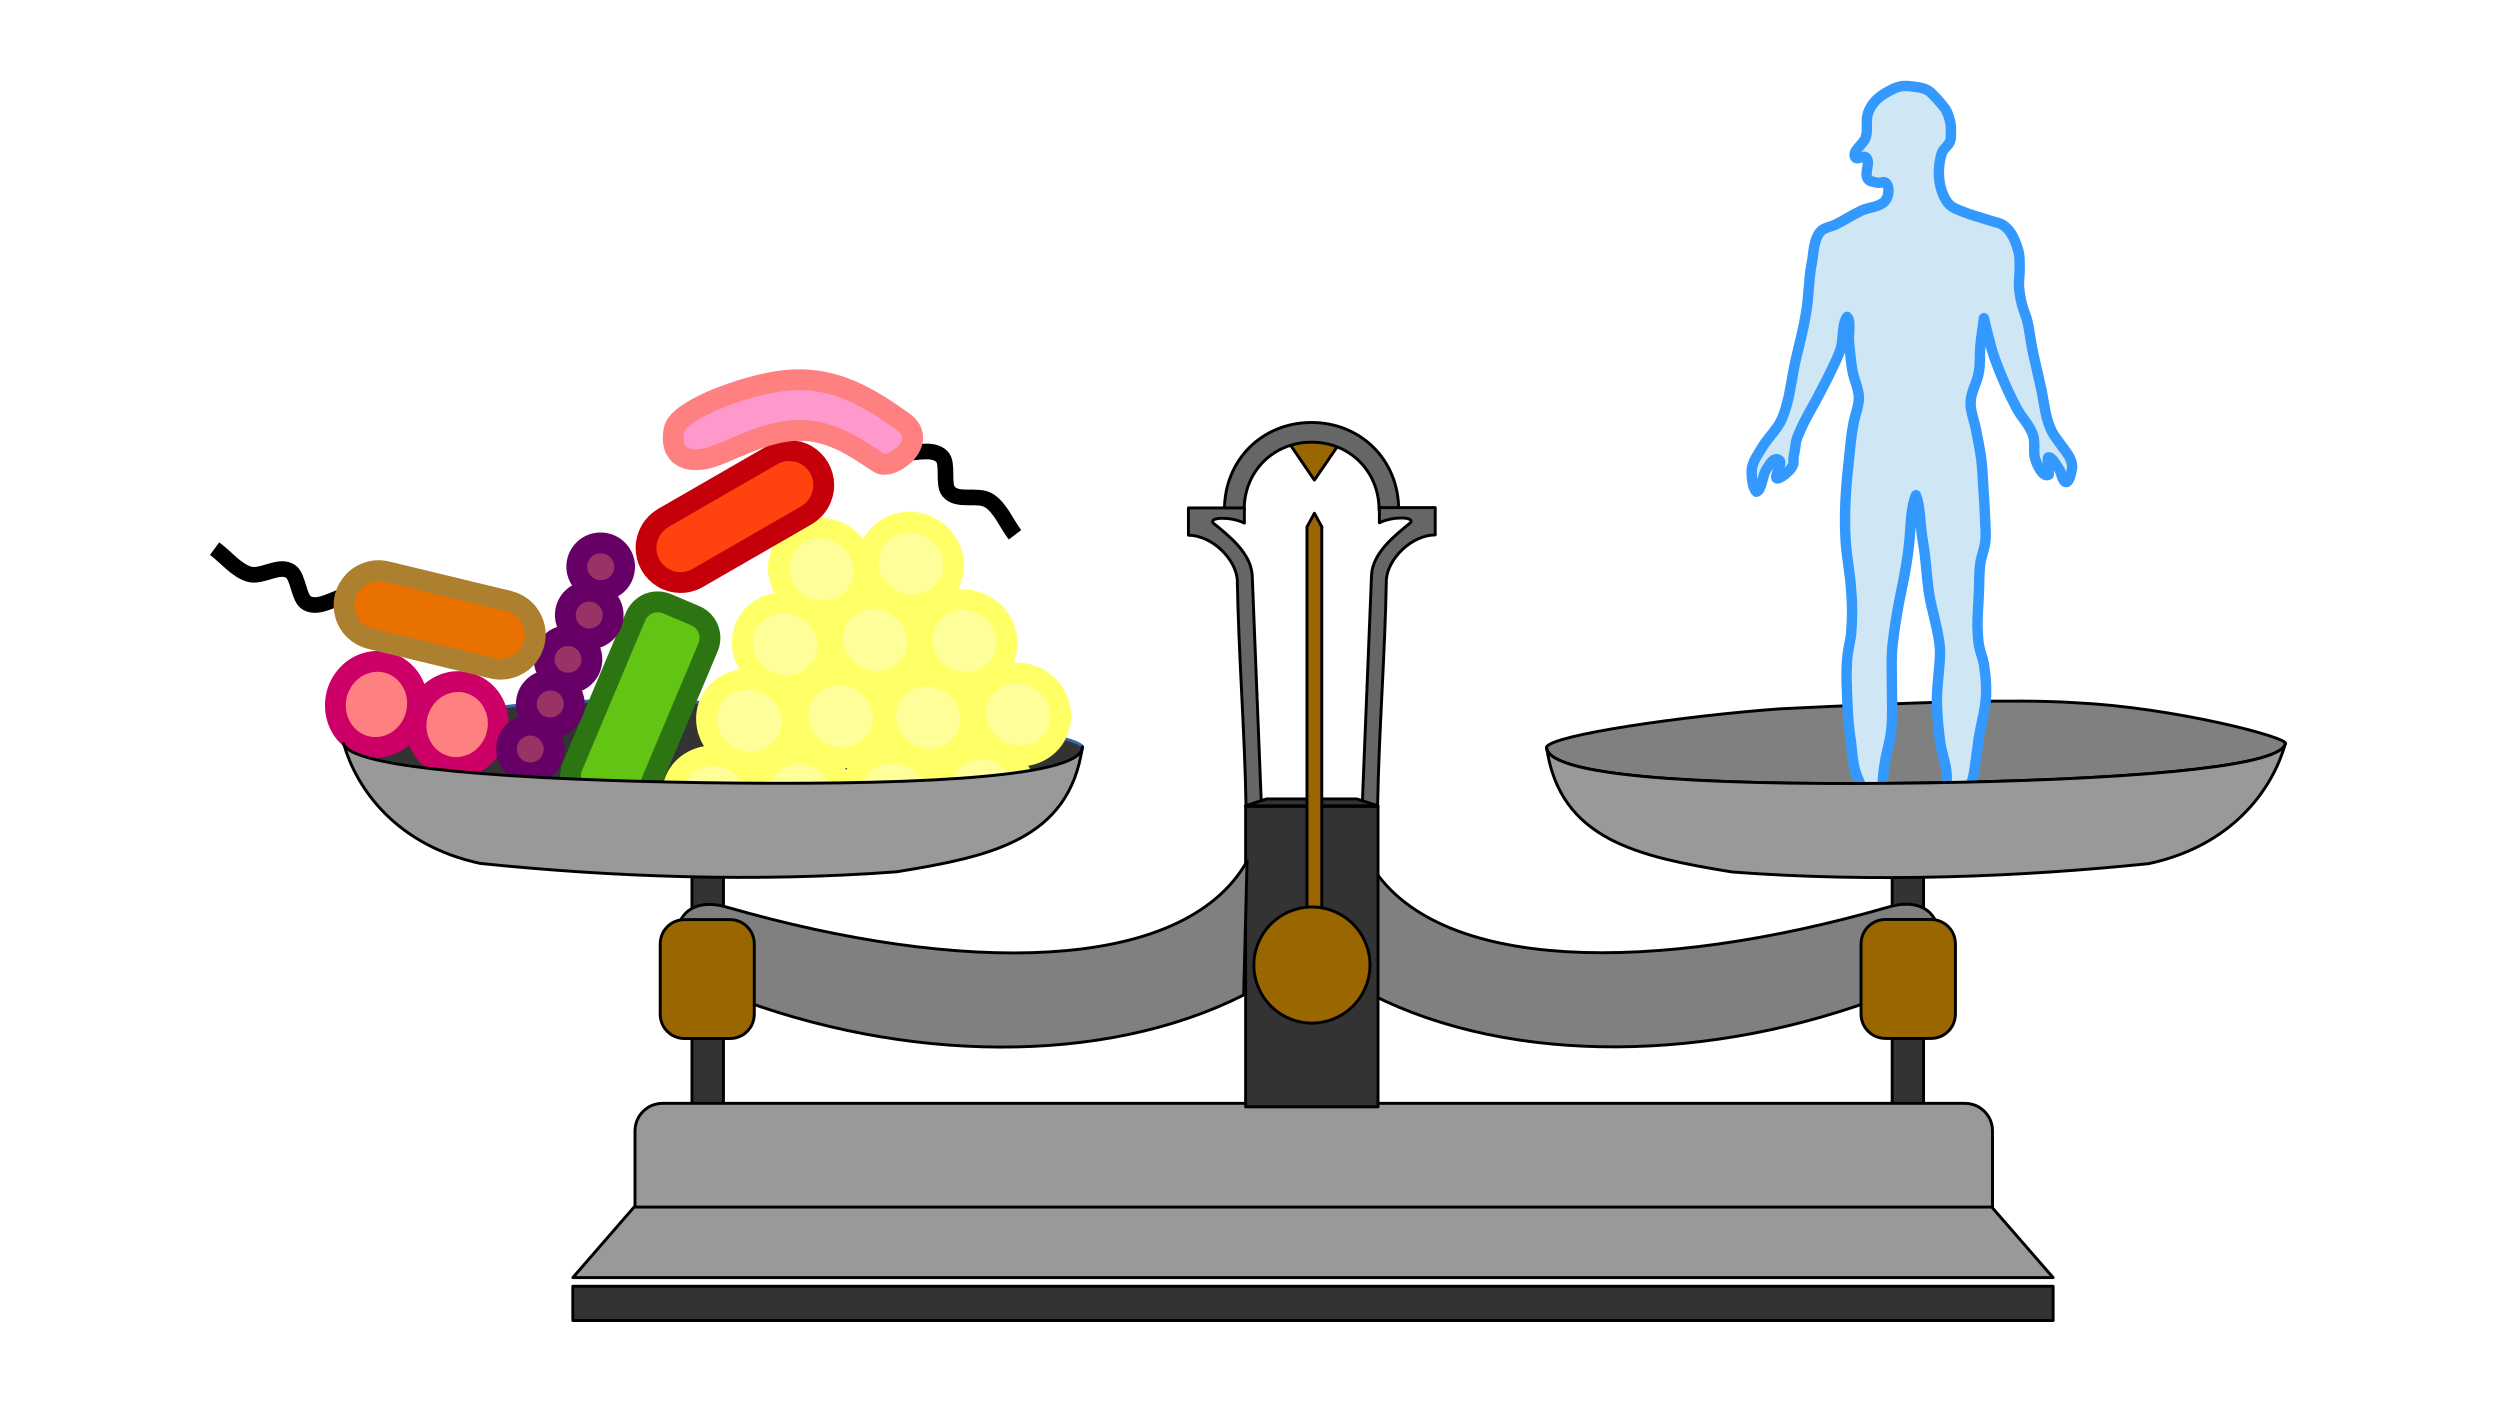 <svg xmlns="http://www.w3.org/2000/svg" xml:space="preserve" width="240mm" height="135mm" fill-rule="evenodd" stroke-linejoin="round" stroke-width="28.222" preserveAspectRatio="xMidYMid" version="1.2" viewBox="0 0 24000 13500"><defs class="ClipPathGroup"><clipPath id="a" clipPathUnits="userSpaceOnUse"><path d="M0 0h24000v13500H0z"/></clipPath></defs><g class="SlideGroup"><g class="Slide" clip-path="url(#a)"><g class="Page"><g class="Group"><g class="com.sun.star.drawing.PolyPolygonShape"><path fill="none" d="M12387 4211h464v400h-464z" class="BoundingBox"/><path fill="#960" d="m12808 4212 41 60-231 337-230-337 41-60z"/><path fill="none" stroke="#000" d="m12808 4212 41 60-231 337-230-337 41-60z"/></g><g class="com.sun.star.drawing.CustomShape"><path fill="none" d="M18164 8220h304v2591h-304z" class="BoundingBox"/><path fill="#333" d="M18316 10809h-151V8221h301v2588z"/><path fill="none" stroke="#000" d="M18316 10809h-151V8221h301v2588z"/></g><g class="com.sun.star.drawing.CustomShape"><path fill="none" d="M6642 8223h305v2591h-305z" class="BoundingBox"/><path fill="#333" d="M6794 10812h-151V8224h302v2588z"/><path fill="none" stroke="#000" d="M6794 10812h-151V8224h302v2588z"/></g><g class="com.sun.star.drawing.CustomShape"><path fill="none" d="M6095 10591h13035v1588H6095z" class="BoundingBox"/><path fill="#999" d="M6360 10592c-46 0-92 12-132 35-40 24-73 57-97 97-23 40-35 86-35 132v1057c0 46 12 92 35 132 24 40 57 73 97 97 40 23 86 35 132 35h12504c46 0 92-12 132-35 40-24 73-57 97-97 23-40 35-86 35-132v-1057c0-46-12-92-35-132-24-40-57-73-97-97-40-23-86-35-132-35z"/><path fill="none" stroke="#000" d="M6360 10592c-46 0-92 12-132 35-40 24-73 57-97 97-23 40-35 86-35 132v1057c0 46 12 92 35 132 24 40 57 73 97 97 40 23 86 35 132 35h12504c46 0 92-12 132-35 40-24 73-57 97-97 23-40 35-86 35-132v-1057c0-46-12-92-35-132-24-40-57-73-97-97-40-23-86-35-132-35z"/></g><g class="com.sun.star.drawing.ClosedBezierShape"><path fill="none" d="M13138 8264h5473v1788h-5473z" class="BoundingBox"/><path fill="gray" d="M13139 8265c619 1096 2777 1079 4982 445 605-187 695 556 0 840-1681 651-3601 682-4950 0-10-428-21-857-32-1285"/><path fill="none" stroke="#000" d="M13139 8265c619 1096 2777 1079 4982 445 605-187 695 556 0 840-1681 651-3601 682-4950 0-10-428-21-857-32-1285Z"/></g><g class="com.sun.star.drawing.CustomShape"><path fill="none" d="M5498 11587h14214v680H5498z" class="BoundingBox"/><path fill="#999" d="M5499 12265h14211l-589-677H6087z"/><path fill="none" stroke="#000" d="M5499 12265h14211l-589-677H6087z"/></g><g class="com.sun.star.drawing.CustomShape"><path fill="none" d="M5498 12347h14214v332H5498z" class="BoundingBox"/><path fill="#333" d="M5499 12348h14211v329H5499z"/><path fill="none" stroke="#000" d="M5499 12348h14211v329H5499z"/></g><g class="com.sun.star.drawing.ClosedBezierShape"><path fill="none" d="M11754 4055h1675v842h-1675z" class="BoundingBox"/><path fill="#666" d="M13239 4895v-2c0-368-281-648-647-648-368 0-648 280-648 648v2h-189v-4c0-474 361-835 835-835s837 361 837 835v4z"/><path fill="none" stroke="#000" d="M13239 4895v-2c0-368-281-648-647-648-368 0-648 280-648 648v2h-189v-4c0-474 361-835 835-835s837 361 837 835v4z"/></g><g class="com.sun.star.drawing.ClosedBezierShape"><path fill="none" d="M13078 4872h702v2870h-702z" class="BoundingBox"/><path fill="#666" d="M13225 7740c13-736 71-1443 84-2178 15-197 240-425 469-427v-262h-536v146c131-66 347-58 297 0-157 129-356 286-372 495-30 726-59 1453-88 2179 48 15 97 32 146 47"/><path fill="none" stroke="#000" d="M13225 7740c13-736 71-1443 84-2178 15-197 240-425 469-427v-262h-536v146c131-66 347-58 297 0-157 129-356 286-372 495-30 726-59 1453-88 2179 48 15 97 32 146 47Z"/></g><g class="com.sun.star.drawing.ClosedBezierShape"><path fill="none" d="M3297 6727h7099v796H3297z" class="BoundingBox"/><path fill="#333" d="M3299 7137c44 241 1703 351 3465 378 1762 26 3626-28 3630-344-50-119-1339-302-2239-368-1333-65-2254-96-2837-59-948 44-2062 337-2019 393"/><path fill="none" stroke="#3465A4" d="M3299 7137c44 241 1703 351 3465 378 1762 26 3626-28 3630-344-50-119-1339-302-2239-368-1333-65-2254-96-2837-59-948 44-2062 337-2019 393Z"/></g><g class="com.sun.star.drawing.ClosedBezierShape"><path fill="none" d="M14845 6729h7097v796h-7097z" class="BoundingBox"/><path fill="gray" d="M21939 7139c-43 241-1701 351-3463 378-1763 26-3626-28-3630-344 50-119 1339-302 2238-368 1333-65 2255-96 2836-59 949 44 2063 337 2019 393"/><path fill="none" stroke="#000" d="M21939 7139c-43 241-1701 351-3463 378-1763 26-3626-28-3630-344 50-119 1339-302 2238-368 1333-65 2255-96 2836-59 949 44 2063 337 2019 393Z"/></g><g class="com.sun.star.drawing.ClosedBezierShape"><path fill="none" d="M11408 4875h702v2870h-702z" class="BoundingBox"/><path fill="#666" d="M11962 7743c-13-736-71-1443-84-2178-15-197-240-425-469-427v-262h537v146c-131-66-347-58-298 0 158 129 356 286 373 495 29 726 58 1453 87 2179-48 15-96 32-146 47"/><path fill="none" stroke="#000" d="M11962 7743c-13-736-71-1443-84-2178-15-197-240-425-469-427v-262h537v146c-131-66-347-58-298 0 158 129 356 286 373 495 29 726 58 1453 87 2179-48 15-96 32-146 47Z"/></g><g class="com.sun.star.drawing.CustomShape"><path fill="none" d="M11955 7669h1275v69h-1275z" class="BoundingBox"/><path fill="#333" d="M11956 7736h1272l-203-66h-867z"/><path fill="none" stroke="#000" d="M11956 7736h1272l-203-66h-867z"/></g><g class="com.sun.star.drawing.CustomShape"><path fill="none" d="M11957 7741h1274v2887h-1274z" class="BoundingBox"/><path fill="#333" d="M11958 7742h1271v2884h-1271z"/><path fill="none" stroke="#000" d="M11958 7742h1271v2884h-1271z"/></g><g class="com.sun.star.drawing.CustomShape"><path fill="none" d="M17865 8826h909v1145h-909z" class="BoundingBox"/><path fill="#960" d="M18099 8827h1c-41 0-82 11-117 31-36 21-65 50-86 86-20 35-31 76-31 117v674c0 41 11 82 31 117 21 36 50 65 86 86 35 20 76 31 117 31h438c41 0 82-11 117-31 36-21 65-50 86-86 20-35 31-76 31-117v-675 1c0-41-11-82-31-117-21-36-50-65-86-86-35-20-76-31-117-31z"/><path fill="none" stroke="#000" d="M18099 8827h1c-41 0-82 11-117 31-36 21-65 50-86 86-20 35-31 76-31 117v674c0 41 11 82 31 117 21 36 50 65 86 86 35 20 76 31 117 31h438c41 0 82-11 117-31 36-21 65-50 86-86 20-35 31-76 31-117v-675 1c0-41-11-82-31-117-21-36-50-65-86-86-35-20-76-31-117-31z"/></g><g class="com.sun.star.drawing.ClosedBezierShape"><path fill="none" d="M6501 8266h5473v1788H6501z" class="BoundingBox"/><path fill="gray" d="M11972 8267c-620 1096-2777 1079-4982 445-605-187-695 556 0 840 1681 651 3601 682 4949 0 11-428 22-857 33-1285"/><path fill="none" stroke="#000" d="M11972 8267c-620 1096-2777 1079-4982 445-605-187-695 556 0 840 1681 651 3601 682 4949 0 11-428 22-857 33-1285Z"/></g><g class="com.sun.star.drawing.CustomShape"><path fill="none" d="M6337 8827h906v1145h-906z" class="BoundingBox"/><path fill="#960" d="M7009 8828h-1c41 0 81 11 117 31 35 21 64 50 85 85 20 36 31 76 31 117v676c0 41-11 81-31 117-21 35-50 64-85 85-36 20-76 31-117 31h-437c-41 0-81-11-117-31-35-21-64-50-85-85-20-36-31-76-31-117v-677 1c0-41 11-81 31-117 21-35 50-64 85-85 36-20 76-31 117-31z"/><path fill="none" stroke="#000" d="M7009 8828h-1c41 0 81 11 117 31 35 21 64 50 85 85 20 36 31 76 31 117v676c0 41-11 81-31 117-21 35-50 64-85 85-36 20-76 31-117 31h-437c-41 0-81-11-117-31-35-21-64-50-85-85-20-36-31-76-31-117v-677 1c0-41 11-81 31-117 21-35 50-64 85-85 36-20 76-31 117-31z"/></g><g class="com.sun.star.drawing.PolyPolygonShape"><path fill="none" d="M12546 4926h147v3834h-147z" class="BoundingBox"/><path fill="#960" d="M12547 8758V5055h2l69-128 70 128h1v3l2 1-2 3v3696z"/><path fill="none" stroke="#000" d="M12547 8758V5055h2l69-128 70 128h1v3l2 1-2 3v3696z"/></g><g class="com.sun.star.drawing.CustomShape"><path fill="none" d="M12036 8706h1118v1118h-1118z" class="BoundingBox"/><path fill="#960" d="M13152 9264c0 98-26 194-75 279s-119 155-204 204-181 75-278 75c-98 0-194-26-279-75s-155-119-204-204-75-181-75-279c0-97 26-193 75-278s119-155 204-204 181-75 279-75c97 0 193 26 278 75s155 119 204 204 75 181 75 278"/><path fill="none" stroke="#000" d="M13152 9264c0 98-26 194-75 279s-119 155-204 204-181 75-278 75c-98 0-194-26-279-75s-155-119-204-204-75-181-75-279c0-97 26-193 75-278s119-155 204-204 181-75 279-75c97 0 193 26 278 75s155 119 204 204 75 181 75 278Z"/></g><g class="com.sun.star.drawing.ClosedBezierShape"><path fill="none" d="M16766 775h3178v7408h-3178z" class="BoundingBox"/><path fill="#CFE7F5" d="M18102 1922c31-42 39-121 7-161-20-27-56 1-88-7-31-9-69-9-88-34-43-56 32-163-21-209-25-22-83 28-101 0-37-62 82-125 101-196 22-73-3-157 21-229 14-42 38-82 67-114 33-36 74-64 115-87 39-23 82-46 128-55 37-8 76-5 114 0 54 6 111 13 156 41 34 20 141 142 162 175 22 36 37 79 46 121 9 38 8 76 8 114 0 26 1 51-8 75-15 44-66 70-80 115-46 143-37 324 41 452 42 70 100 83 174 114 75 31 155 48 230 75 57 20 124 26 168 67 65 57 98 146 122 229 15 54 12 112 13 168s-9 113-7 169c4 58 14 118 28 175 14 58 40 111 54 169 20 87 29 175 46 262 27 132 60 261 88 392 28 140 38 281 104 407 27 52 139 190 161 231 19 36 33 70 29 111-3 28-24 129-53 136-40 7-51-105-79-136-20-24-61-111-97-101-15 13 10 111 5 166-63 38-132-135-137-181-7-65 6-133-13-196-32-99-114-175-162-268-81-155-151-315-210-479-24-69-41-140-60-210-15-56-27-112-40-168-12 89-26 179-35 270-7 82 0 167-14 249-15 97-75 184-79 283-4 92 36 180 52 271 18 89 36 178 49 270 11 87 14 175 20 262 8 122 16 242 20 364 2 59 7 117 0 175-7 71-38 138-48 209-13 96-9 194-14 291-4 105-14 210-13 316 1 58 5 118 13 175 11 64 38 125 49 189 15 100 25 202 20 303-7 134-47 265-69 398-15 110-28 220-45 330-17 99-61 197-55 296 2 56 50 109 74 160 25 50 62 76 87 125 19 37 8 90 22 128-154 1-307 4-459 5 11-109 22-218 33-329 12-120 39-238 34-357-5-105-46-203-61-304-18-134-32-269-33-405-3-126 34-357 30-483-6-179-86-398-109-576-23-171-25-300-55-469-30-177-23-338-67-447-48 112-50 294-61 423-15 161-43 325-77 484-34 157-65 349-84 508-17 147-9 243-9 392 0 152 10 307-7 458-10 103-46 201-60 304-11 67-20 134-21 202-3 95 34 196 44 290 14 105 11 200 31 304-146 4-294 8-438 13-5-27-17-55-14-82 4-44 42-81 63-124 19-42 49-73 73-114 15-25 20-58 26-86 17-66 23-123 3-190-8-28-29-69-39-96-45-118-40-250-62-375-14-98-20-183-24-282-8-167-19-340 1-505 8-66 27-130 33-196 12-140 12-278 0-418-10-158-44-318-53-476-15-246 1-502 29-746 14-137 23-262 50-395 16-77 49-153 48-230-1-88-46-170-61-256-16-90-23-180-33-270-9-83 22-211-19-249-52 74-31 209-62 309-26 80-66 154-101 229-36 76-77 149-115 224-58 112-126 219-175 337-17 40-38 82-41 128-4 59-25 107-20 166 6 72-164 193-166 149-5-55 81-156 11-175-43-11-75 52-101 89-49 73-45 205-100 223-40-32-54-179-42-236 17-72 63-134 101-197 55-90 139-165 183-262 78-177 91-377 134-567 35-152 76-302 101-459 27-157 23-320 55-478 19-101 15-217 80-296 37-44 104-47 155-74 80-40 156-90 238-129 76-37 183-32 235-101"/><path fill="none" stroke="#39F" stroke-width="100" d="M18102 1922c31-42 39-121 7-161-20-27-56 1-88-7-31-9-69-9-88-34-43-56 32-163-21-209-25-22-83 28-101 0-37-62 82-125 101-196 22-73-3-157 21-229 14-42 38-82 67-114 33-36 74-64 115-87 39-23 82-46 128-55 37-8 76-5 114 0 54 6 111 13 156 41 34 20 141 142 162 175 22 36 37 79 46 121 9 38 8 76 8 114 0 26 1 51-8 75-15 44-66 70-80 115-46 143-37 324 41 452 42 70 100 83 174 114 75 31 155 48 230 75 57 20 124 26 168 67 65 57 98 146 122 229 15 54 12 112 13 168s-9 113-7 169c4 58 14 118 28 175 14 58 40 111 54 169 20 87 29 175 46 262 27 132 60 261 88 392 28 140 38 281 104 407 27 52 139 190 161 231 19 36 33 70 29 111-3 28-24 129-53 136-40 7-51-105-79-136-20-24-61-111-97-101-15 13 10 111 5 166-63 38-132-135-137-181-7-65 6-133-13-196-32-99-114-175-162-268-81-155-151-315-210-479-24-69-41-140-60-210-15-56-27-112-40-168-12 89-26 179-35 270-7 82 0 167-14 249-15 97-75 184-79 283-4 92 36 180 52 271 18 89 36 178 49 270 11 87 14 175 20 262 8 122 16 242 20 364 2 59 7 117 0 175-7 71-38 138-48 209-13 96-9 194-14 291-4 105-14 210-13 316 1 58 5 118 13 175 11 64 38 125 49 189 15 100 25 202 20 303-7 134-47 265-69 398-15 110-28 220-45 330-17 99-61 197-55 296 2 56 50 109 74 160 25 50 62 76 87 125 19 37 8 90 22 128-154 1-307 4-459 5 11-109 22-218 33-329 12-120 39-238 34-357-5-105-46-203-61-304-18-134-32-269-33-405-3-126 34-357 30-483-6-179-86-398-109-576-23-171-25-300-55-469-30-177-23-338-67-447-48 112-50 294-61 423-15 161-43 325-77 484-34 157-65 349-84 508-17 147-9 243-9 392 0 152 10 307-7 458-10 103-46 201-60 304-11 67-20 134-21 202-3 95 34 196 44 290 14 105 11 200 31 304-146 4-294 8-438 13-5-27-17-55-14-82 4-44 42-81 63-124 19-42 49-73 73-114 15-25 20-58 26-86 17-66 23-123 3-190-8-28-29-69-39-96-45-118-40-250-62-375-14-98-20-183-24-282-8-167-19-340 1-505 8-66 27-130 33-196 12-140 12-278 0-418-10-158-44-318-53-476-15-246 1-502 29-746 14-137 23-262 50-395 16-77 49-153 48-230-1-88-46-170-61-256-16-90-23-180-33-270-9-83 22-211-19-249-52 74-31 209-62 309-26 80-66 154-101 229-36 76-77 149-115 224-58 112-126 219-175 337-17 40-38 82-41 128-4 59-25 107-20 166 6 72-164 193-166 149-5-55 81-156 11-175-43-11-75 52-101 89-49 73-45 205-100 223-40-32-54-179-42-236 17-72 63-134 101-197 55-90 139-165 183-262 78-177 91-377 134-567 35-152 76-302 101-459 27-157 23-320 55-478 19-101 15-217 80-296 37-44 104-47 155-74 80-40 156-90 238-129 76-37 183-32 235-101Z"/></g><g class="Group"><g class="com.sun.star.drawing.CustomShape"><path fill="none" d="M6352 7156h1022v997H6352z" class="BoundingBox"/><path fill="#FF9" d="M7040 7303c64 33 120 82 161 141 40 59 65 127 70 197 6 70-8 139-39 201-31 61-78 113-138 150-59 37-128 57-200 60-72 2-144-14-209-47s-120-81-161-141c-41-59-65-127-70-197-6-69 8-138 39-200s78-113 138-150c59-37 128-58 200-60 72-3 144 14 209 46"/><path fill="none" stroke="#FF6" stroke-width="200" d="M7040 7303c64 33 120 82 161 141 40 59 65 127 70 197 6 70-8 139-39 201-31 61-78 113-138 150-59 37-128 57-200 60-72 2-144-14-209-47s-120-81-161-141c-41-59-65-127-70-197-6-69 8-138 39-200s78-113 138-150c59-37 128-58 200-60 72-3 144 14 209 46Z"/></g><g class="com.sun.star.drawing.CustomShape"><path fill="none" d="M6682 6420h1024v995H6682z" class="BoundingBox"/><path fill="#FF9" d="M7372 6567c65 33 121 81 161 140 41 60 65 127 70 197 6 69-8 138-39 200-32 61-80 113-139 150-60 37-129 57-201 60-72 2-144-14-209-47s-121-81-161-140c-41-59-65-127-70-196-6-70 8-139 39-200 32-62 80-114 139-150 60-37 129-58 201-60 72-3 144 13 209 46"/><path fill="none" stroke="#FF6" stroke-width="200" d="M7372 6567c65 33 121 81 161 140 41 60 65 127 70 197 6 69-8 138-39 200-32 61-80 113-139 150-60 37-129 57-201 60-72 2-144-14-209-47s-121-81-161-140c-41-59-65-127-70-196-6-70 8-139 39-200 32-62 80-114 139-150 60-37 129-58 201-60 72-3 144 13 209 46Z"/></g><g class="com.sun.star.drawing.CustomShape"><path fill="none" d="M7025 5687h1023v995H7025z" class="BoundingBox"/><path fill="#FF9" d="M7714 5834c65 32 121 81 161 140 41 59 65 126 70 196 6 69-8 138-39 200-31 61-79 113-139 150-59 37-128 58-200 60-72 3-144-13-209-46-65-32-121-81-161-140-41-59-65-126-70-196-6-69 8-138 39-200 31-61 79-113 139-150 59-37 128-58 200-60 72-3 144 13 209 46"/><path fill="none" stroke="#FF6" stroke-width="200" d="M7714 5834c65 32 121 81 161 140 41 59 65 126 70 196 6 69-8 138-39 200-31 61-79 113-139 150-59 37-128 58-200 60-72 3-144-13-209-46-65-32-121-81-161-140-41-59-65-126-70-196-6-69 8-138 39-200 31-61 79-113 139-150 59-37 128-58 200-60 72-3 144 13 209 46Z"/></g><g class="com.sun.star.drawing.CustomShape"><path fill="none" d="M7373 4970h1023v997H7373z" class="BoundingBox"/><path fill="#FF9" d="M8062 5116c65 33 120 81 161 140s65 127 71 196c5 70-8 139-40 201-31 62-79 114-138 151-60 37-129 58-201 61s-144-13-209-45c-65-33-120-81-161-140s-65-127-71-196c-5-70 8-139 40-201 31-62 79-114 138-151 60-37 129-58 201-61s144 13 209 45"/><path fill="none" stroke="#FF6" stroke-width="200" d="M8062 5116c65 33 120 81 161 140s65 127 71 196c5 70-8 139-40 201-31 62-79 114-138 151-60 37-129 58-201 61s-144-13-209-45c-65-33-120-81-161-140s-65-127-71-196c-5-70 8-139 40-201 31-62 79-114 138-151 60-37 129-58 201-61s144 13 209 45Z"/></g><g class="com.sun.star.drawing.CustomShape"><path fill="none" d="M7178 7134h1019v996H7178z" class="BoundingBox"/><path fill="#FF9" d="M7864 7281c65 33 120 82 161 141 40 59 64 127 70 196 5 70-8 139-39 200-32 62-79 114-138 150-60 37-128 58-200 60-72 3-143-13-208-46s-120-81-160-141c-41-59-65-127-70-196-6-70 8-139 39-200 31-62 79-114 138-150 59-37 128-58 199-60 72-3 144 14 208 46"/><path fill="none" stroke="#FF6" stroke-width="200" d="M7864 7281c65 33 120 82 161 141 40 59 64 127 70 196 5 70-8 139-39 200-32 62-79 114-138 150-60 37-128 58-200 60-72 3-143-13-208-46s-120-81-160-141c-41-59-65-127-70-196-6-70 8-139 39-200 31-62 79-114 138-150 59-37 128-58 199-60 72-3 144 14 208 46Z"/></g><g class="com.sun.star.drawing.CustomShape"><path fill="none" d="M7559 6382h1022v995H7559z" class="BoundingBox"/><path fill="#FF9" d="M8248 6529c65 32 120 81 161 139 40 59 64 127 70 196 5 70-9 139-40 200-31 62-79 114-138 151-60 37-129 58-201 60-72 3-144-13-209-45-65-33-120-81-161-140-40-59-64-127-70-196-5-70 8-139 40-200 31-61 79-113 138-150 60-37 129-58 201-61 72-2 144 13 209 46"/><path fill="none" stroke="#FF6" stroke-width="200" d="M8248 6529c65 32 120 81 161 139 40 59 64 127 70 196 5 70-9 139-40 200-31 62-79 114-138 151-60 37-129 58-201 60-72 3-144-13-209-45-65-33-120-81-161-140-40-59-64-127-70-196-5-70 8-139 40-200 31-61 79-113 138-150 60-37 129-58 201-61 72-2 144 13 209 46Z"/></g><g class="com.sun.star.drawing.CustomShape"><path fill="none" d="M7890 5644h1021v999H7890z" class="BoundingBox"/><path fill="#FF9" d="M8578 5792c64 34 120 82 160 142 41 59 65 127 70 197s-8 139-39 201c-32 61-79 113-139 150-59 36-128 57-200 59-71 2-143-14-208-47-64-34-120-82-160-142-41-59-65-127-70-197s8-139 39-201c32-61 79-113 139-150 59-36 128-57 200-59 71-2 143 14 208 47"/><path fill="none" stroke="#FF6" stroke-width="200" d="M8578 5792c64 34 120 82 160 142 41 59 65 127 70 197s-8 139-39 201c-32 61-79 113-139 150-59 36-128 57-200 59-71 2-143-14-208-47-64-34-120-82-160-142-41-59-65-127-70-197s8-139 39-201c32-61 79-113 139-150 59-36 128-57 200-59 71-2 143 14 208 47Z"/></g><g class="com.sun.star.drawing.CustomShape"><path fill="none" d="M8235 4913h1021v997H8235z" class="BoundingBox"/><path fill="#FF9" d="M8922 5060c65 33 121 81 161 140 41 60 65 127 71 197 5 70-8 139-39 201-32 61-79 113-139 150-59 37-128 58-200 60-71 3-143-13-208-46s-121-81-161-140c-41-60-65-127-71-197-5-70 8-139 39-201 32-61 79-113 139-150 59-37 128-58 200-60 71-3 143 13 208 46"/><path fill="none" stroke="#FF6" stroke-width="200" d="M8922 5060c65 33 121 81 161 140 41 60 65 127 71 197 5 70-8 139-39 201-32 61-79 113-139 150-59 37-128 58-200 60-71 3-143-13-208-46s-121-81-161-140c-41-60-65-127-71-197-5-70 8-139 39-201 32-61 79-113 139-150 59-37 128-58 200-60 71-3 143 13 208 46Z"/></g><g class="com.sun.star.drawing.CustomShape"><path fill="none" d="M8072 7125h1021v996H8072z" class="BoundingBox"/><path fill="#FF9" d="M8759 7272c65 33 121 82 161 141 41 59 65 127 71 196 5 70-8 139-39 200-31 62-79 114-138 151-60 36-129 57-200 59-72 3-144-13-209-46s-120-81-161-141c-41-59-65-127-70-196-6-70 8-139 39-200 31-62 79-114 138-150 59-37 128-58 200-60 72-3 144 14 208 46"/><path fill="none" stroke="#FF6" stroke-width="200" d="M8759 7272c65 33 121 82 161 141 41 59 65 127 71 196 5 70-8 139-39 200-31 62-79 114-138 151-60 36-129 57-200 59-72 3-144-13-209-46s-120-81-161-141c-41-59-65-127-70-196-6-70 8-139 39-200 31-62 79-114 138-150 59-37 128-58 200-60 72-3 144 14 208 46Z"/></g><g class="com.sun.star.drawing.CustomShape"><path fill="none" d="M8403 6391h1019v997H8403z" class="BoundingBox"/><path fill="#FF9" d="M9090 6538c64 34 119 82 160 142 40 59 64 127 69 197 6 69-8 139-39 200-32 62-79 113-138 150-60 37-129 57-200 60-72 2-143-14-208-47-64-34-119-82-160-142-40-59-64-127-69-197-6-69 8-139 39-200 32-62 79-113 138-150 60-37 129-57 200-60 72-2 143 14 208 47"/><path fill="none" stroke="#FF6" stroke-width="200" d="M9090 6538c64 34 119 82 160 142 40 59 64 127 69 197 6 69-8 139-39 200-32 62-79 113-138 150-60 37-129 57-200 60-72 2-143-14-208-47-64-34-119-82-160-142-40-59-64-127-69-197-6-69 8-139 39-200 32-62 79-113 138-150 60-37 129-57 200-60 72-2 143 14 208 47Z"/></g><g class="com.sun.star.drawing.CustomShape"><path fill="none" d="M8747 5656h1022v998H8747z" class="BoundingBox"/><path fill="#FF9" d="M9435 5804c65 32 120 81 161 140 40 59 65 127 70 197s-8 139-39 201c-32 61-79 113-139 150-59 37-128 58-200 60s-144-14-209-46c-64-33-120-82-160-141-41-59-65-127-71-197-5-70 9-139 40-200 31-62 79-114 138-151 60-37 129-58 201-60 71-2 143 14 208 47"/><path fill="none" stroke="#FF6" stroke-width="200" d="M9435 5804c65 32 120 81 161 140 40 59 65 127 70 197s-8 139-39 201c-32 61-79 113-139 150-59 37-128 58-200 60s-144-14-209-46c-64-33-120-82-160-141-41-59-65-127-71-197-5-70 9-139 40-200 31-62 79-114 138-151 60-37 129-58 201-60 71-2 143 14 208 47Z"/></g><g class="com.sun.star.drawing.CustomShape"><path fill="none" d="M8922 7091h1020v997H8922z" class="BoundingBox"/><path fill="#FF9" d="M9609 7237c64 33 120 81 160 140 41 59 65 126 71 196 5 70-9 139-40 201s-78 114-138 151c-59 37-128 58-200 61-71 3-143-12-208-45-65-32-120-80-160-139-41-59-65-127-71-197-5-69 8-139 40-200 31-62 78-114 138-152 59-37 128-58 199-61 72-3 144 13 209 45"/><path fill="none" stroke="#FF6" stroke-width="200" d="M9609 7237c64 33 120 81 160 140 41 59 65 126 71 196 5 70-9 139-40 201s-78 114-138 151c-59 37-128 58-200 61-71 3-143-12-208-45-65-32-120-80-160-139-41-59-65-127-71-197-5-69 8-139 40-200 31-62 78-114 138-152 59-37 128-58 199-61 72-3 144 13 209 45Z"/></g><g class="com.sun.star.drawing.CustomShape"><path fill="none" d="M9265 6360h1019v999H9265z" class="BoundingBox"/><path fill="#FF9" d="M9951 6507c65 33 120 81 161 141 40 59 64 127 69 197 6 70-8 139-39 201s-78 114-138 151c-59 37-128 58-199 60-72 3-144-13-208-46-65-33-120-81-161-141-40-59-64-127-69-197-6-70 8-139 39-201s78-114 138-151c59-37 128-58 199-60 72-3 144 13 208 46"/><path fill="none" stroke="#FF6" stroke-width="200" d="M9951 6507c65 33 120 81 161 141 40 59 64 127 69 197 6 70-8 139-39 201s-78 114-138 151c-59 37-128 58-199 60-72 3-144-13-208-46-65-33-120-81-161-141-40-59-64-127-69-197-6-70 8-139 39-201s78-114 138-151c59-37 128-58 199-60 72-3 144 13 208 46Z"/></g></g><g class="Group"><g class="com.sun.star.drawing.CustomShape"><path fill="none" d="M3119 6249h991v1028h-991z" class="BoundingBox"/><path fill="#FF8080" d="M3993 6865c-18 70-54 134-104 186-49 52-111 90-178 109-67 20-137 21-204 3-66-18-127-54-175-105-49-50-83-114-100-184s-16-143 2-214c19-70 55-134 105-186 49-52 110-90 178-109 67-20 137-21 204-3 66 18 127 54 175 105 48 50 83 114 100 184s16 143-3 214"/><path fill="none" stroke="#C06" stroke-width="200" d="M3993 6865c-18 70-54 134-104 186-49 52-111 90-178 109-67 20-137 21-204 3-66-18-127-54-175-105-49-50-83-114-100-184s-16-143 2-214c19-70 55-134 105-186 49-52 110-90 178-109 67-20 137-21 204-3 66 18 127 54 175 105 48 50 83 114 100 184s16 143-3 214Z"/></g><g class="com.sun.star.drawing.CustomShape"><path fill="none" d="M3893 6443h992v1026h-992z" class="BoundingBox"/><path fill="#FF8080" d="M4768 7057c-18 70-54 135-104 186-49 52-111 90-178 109-67 20-137 21-204 3s-127-54-176-104c-48-51-83-114-100-184-17-69-16-143 2-213 19-70 55-134 104-186 50-52 111-90 178-109 67-20 138-21 205-3 66 18 127 54 176 104 48 51 83 114 100 184s16 143-3 213"/><path fill="none" stroke="#C06" stroke-width="200" d="M4768 7057c-18 70-54 135-104 186-49 52-111 90-178 109-67 20-137 21-204 3s-127-54-176-104c-48-51-83-114-100-184-17-69-16-143 2-213 19-70 55-134 104-186 50-52 111-90 178-109 67-20 138-21 205-3 66 18 127 54 176 104 48 51 83 114 100 184s16 143-3 213Z"/></g></g><g class="com.sun.star.drawing.CustomShape"><path fill="none" d="M6102 4225h1907v1469H6102z" class="BoundingBox"/><path fill="#FF420E" d="M6369 4971c-51 30-93 72-122 122-29 51-45 108-45 166 0 59 15 116 44 167 29 50 71 92 121 122 50 29 107 44 165 44 58 1 116-15 166-44l1043-601c51-30 93-72 122-122 29-51 45-108 45-166 0-59-15-116-44-167-29-50-71-92-121-122-50-29-107-44-165-44-58-1-116 15-166 44z"/><path fill="none" stroke="#C5000B" stroke-width="200" d="M6369 4971c-51 30-93 72-122 122-29 51-45 108-45 166 0 59 15 116 44 167 29 50 71 92 121 122 50 29 107 44 165 44 58 1 116-15 166-44l1043-601c51-30 93-72 122-122 29-51 45-108 45-166 0-59-15-116-44-167-29-50-71-92-121-122-50-29-107-44-165-44-58-1-116 15-166 44z"/></g><g class="com.sun.star.drawing.CustomShape"><path fill="none" d="M5376 5677h1542v2220H5376z" class="BoundingBox"/><path fill="#63C513" d="M5494 7361v-1c-15 37-21 78-16 118s20 78 45 110c24 33 56 58 93 74l273 115 1 1c37 15 77 21 117 16s78-20 110-45c32-24 57-56 73-93l608-1443c16-37 21-78 16-118s-20-78-44-110c-25-33-57-58-94-74l-274-116 1 1c-37-16-78-22-118-17s-78 20-110 45c-32 24-57 56-73 93z"/><path fill="none" stroke="#2D7512" stroke-width="200" d="M5494 7361v-1c-15 37-21 78-16 118s20 78 45 110c24 33 56 58 93 74l273 115 1 1c37 15 77 21 117 16s78-20 110-45c32-24 57-56 73-93l608-1443c16-37 21-78 16-118s-20-78-44-110c-25-33-57-58-94-74l-274-116 1 1c-37-16-78-22-118-17s-78 20-110 45c-32 24-57 56-73 93z"/></g><g fill="none" class="com.sun.star.drawing.OpenBezierShape"><path d="M8549 4259h1272v952H8549z" class="BoundingBox"/><path stroke="#000" stroke-width="150" d="M8624 4350c141 12 326-62 420 35 62 65 4 264 63 334 86 103 281 18 389 88 109 70 165 218 248 327"/></g><g class="com.sun.star.drawing.ClosedBezierShape"><path fill="none" d="M6361 3545h2502v1014H6361z" class="BoundingBox"/><path fill="#F9C" d="M6775 4403c182-35 544-268 890-272 347-5 612 213 775 314 123 76 492-209 230-396-357-257-657-416-1046-403-361 9-1113 272-1153 478-42 206 68 327 304 279"/><path fill="none" stroke="#FF8080" stroke-width="200" d="M6775 4403c182-35 544-268 890-272 347-5 612 213 775 314 123 76 492-209 230-396-357-257-657-416-1046-403-361 9-1113 272-1153 478-42 206 68 327 304 279Z"/></g><g class="Group"><g class="com.sun.star.drawing.CustomShape"><path fill="none" d="M5436 5111h662v660h-662z" class="BoundingBox"/><path fill="#936" d="M5842 5657c-38 13-79 16-118 9-40-8-77-26-107-52-31-27-54-61-67-99-14-38-17-78-9-118 7-39 25-76 52-107 26-30 60-53 98-66s79-16 119-8c39 7 76 25 107 52 30 26 53 60 67 98 13 38 16 79 8 118-7 40-25 76-51 107-27 30-60 53-99 66"/><path fill="none" stroke="#606" stroke-width="200" d="M5842 5657c-38 13-79 16-118 9-40-8-77-26-107-52-31-27-54-61-67-99-14-38-17-78-9-118 7-39 25-76 52-107 26-30 60-53 98-66s79-16 119-8c39 7 76 25 107 52 30 26 53 60 67 98 13 38 16 79 8 118-7 40-25 76-51 107-27 30-60 53-99 66Z"/></g><g class="com.sun.star.drawing.CustomShape"><path fill="none" d="M5327 5575h661v660h-661z" class="BoundingBox"/><path fill="#936" d="M5732 6121c-38 14-79 16-119 9-39-8-76-26-107-52-30-27-53-61-66-99-14-38-16-79-9-118 8-40 26-76 52-107 27-30 60-53 99-66 38-13 79-16 118-8 40 7 77 25 107 52 31 26 54 60 67 98s16 79 8 118c-7 40-25 77-52 107-26 30-60 53-98 66"/><path fill="none" stroke="#606" stroke-width="200" d="M5732 6121c-38 14-79 16-119 9-39-8-76-26-107-52-30-27-53-61-66-99-14-38-16-79-9-118 8-40 26-76 52-107 27-30 60-53 99-66 38-13 79-16 118-8 40 7 77 25 107 52 31 26 54 60 67 98s16 79 8 118c-7 40-25 77-52 107-26 30-60 53-98 66Z"/></g><g class="com.sun.star.drawing.CustomShape"><path fill="none" d="M5123 6001h661v659h-661z" class="BoundingBox"/><path fill="#936" d="M5528 6546c-38 13-79 16-118 8-40-7-77-25-107-52-31-26-53-60-67-98-13-38-16-79-8-118 7-39 25-76 52-106 26-31 60-53 98-66s79-16 118-8c40 7 77 25 107 52 31 26 53 60 67 98 13 38 16 79 8 118-7 39-25 76-52 106-26 31-60 53-98 66"/><path fill="none" stroke="#606" stroke-width="200" d="M5528 6546c-38 13-79 16-118 8-40-7-77-25-107-52-31-26-53-60-67-98-13-38-16-79-8-118 7-39 25-76 52-106 26-31 60-53 98-66s79-16 118-8c40 7 77 25 107 52 31 26 53 60 67 98 13 38 16 79 8 118-7 39-25 76-52 106-26 31-60 53-98 66Z"/></g><g class="com.sun.star.drawing.CustomShape"><path fill="none" d="M4952 6428h662v662h-662z" class="BoundingBox"/><path fill="#936" d="M5358 6975c-38 14-79 17-119 9-40-7-77-25-107-51-31-26-54-60-67-98-13-39-16-79-8-119 7-40 25-77 52-107 26-31 60-54 99-67 38-14 79-17 118-9 40 7 77 25 108 51 30 27 53 61 66 99 14 38 16 79 9 118-8 40-26 77-52 107-27 31-61 54-99 67"/><path fill="none" stroke="#606" stroke-width="200" d="M5358 6975c-38 14-79 17-119 9-40-7-77-25-107-51-31-26-54-60-67-98-13-39-16-79-8-119 7-40 25-77 52-107 26-31 60-54 99-67 38-14 79-17 118-9 40 7 77 25 108 51 30 27 53 61 66 99 14 38 16 79 9 118-8 40-26 77-52 107-27 31-61 54-99 67Z"/></g><g class="com.sun.star.drawing.CustomShape"><path fill="none" d="M4762 6861h659v661h-659z" class="BoundingBox"/><path fill="#936" d="M5166 7407c-38 14-79 17-118 9-40-8-76-26-107-52-30-27-53-60-66-99-13-38-16-78-9-118 8-40 25-76 52-107 26-30 60-53 98-66 37-13 78-16 118-9 39 8 76 26 106 52 30 27 53 61 67 99 13 38 16 79 8 118-7 40-25 77-51 107-27 30-60 53-98 66"/><path fill="none" stroke="#606" stroke-width="200" d="M5166 7407c-38 14-79 17-118 9-40-8-76-26-107-52-30-27-53-60-66-99-13-38-16-78-9-118 8-40 25-76 52-107 26-30 60-53 98-66 37-13 78-16 118-9 39 8 76 26 106 52 30 27 53 61 67 99 13 38 16 79 8 118-7 40-25 77-51 107-27 30-60 53-98 66Z"/></g></g><g class="Group"><g fill="none" class="com.sun.star.drawing.OpenBezierShape"><path d="M1984 5191h1448v694H1984z" class="BoundingBox"/><path stroke="#000" stroke-width="150" d="M3356 5704c-138 29-294 151-410 85-81-45-80-253-157-304-111-74-274 63-397 27-125-37-220-163-332-245"/></g><g class="com.sun.star.drawing.CustomShape"><path fill="none" d="M3202 5378h2038v1148H3202z" class="BoundingBox"/><path fill="#E87100" d="M4728 6415c56 14 116 12 172-4 55-17 106-47 146-89 41-43 69-95 83-151 14-57 13-116-4-171-16-56-47-107-89-147s-94-68-150-82l-1172-283h-1c-56-14-115-13-171 4-56 16-107 47-147 89s-69 94-83 151c-14 56-12 115 4 171s47 107 89 147 94 68 151 82z"/><path fill="none" stroke="#AD8030" stroke-width="200" d="M4728 6415c56 14 116 12 172-4 55-17 106-47 146-89 41-43 69-95 83-151 14-57 13-116-4-171-16-56-47-107-89-147s-94-68-150-82l-1172-283h-1c-56-14-115-13-171 4-56 16-107 47-147 89s-69 94-83 151c-14 56-12 115 4 171s47 107 89 147 94 68 151 82z"/></g></g><g class="com.sun.star.drawing.ClosedBezierShape"><path fill="none" d="M3297 7135h7096v1290H3297z" class="BoundingBox"/><path fill="#999" d="M3298 7136c43 242 1702 351 3465 378 1762 26 3626-28 3628-344-126 892-878 1052-1781 1199-1371 104-2765 47-3999-80-798-171-1187-707-1313-1153"/><path fill="none" stroke="#000" d="M3298 7136c43 242 1702 351 3465 378 1762 26 3626-28 3628-344-126 892-878 1052-1781 1199-1371 104-2765 47-3999-80-798-171-1187-707-1313-1153Z"/></g><g class="com.sun.star.drawing.ClosedBezierShape"><path fill="none" d="M14846 7137h7096v1290h-7096z" class="BoundingBox"/><path fill="#999" d="M21940 7138c-43 242-1701 351-3463 378-1763 26-3626-28-3630-344 126 892 880 1052 1781 1199 1371 104 2766 47 3999-80 799-171 1187-707 1313-1153"/><path fill="none" stroke="#000" d="M21940 7138c-43 242-1701 351-3463 378-1763 26-3626-28-3630-344 126 892 880 1052 1781 1199 1371 104 2766 47 3999-80 799-171 1187-707 1313-1153Z"/></g></g></g></g></g></svg>